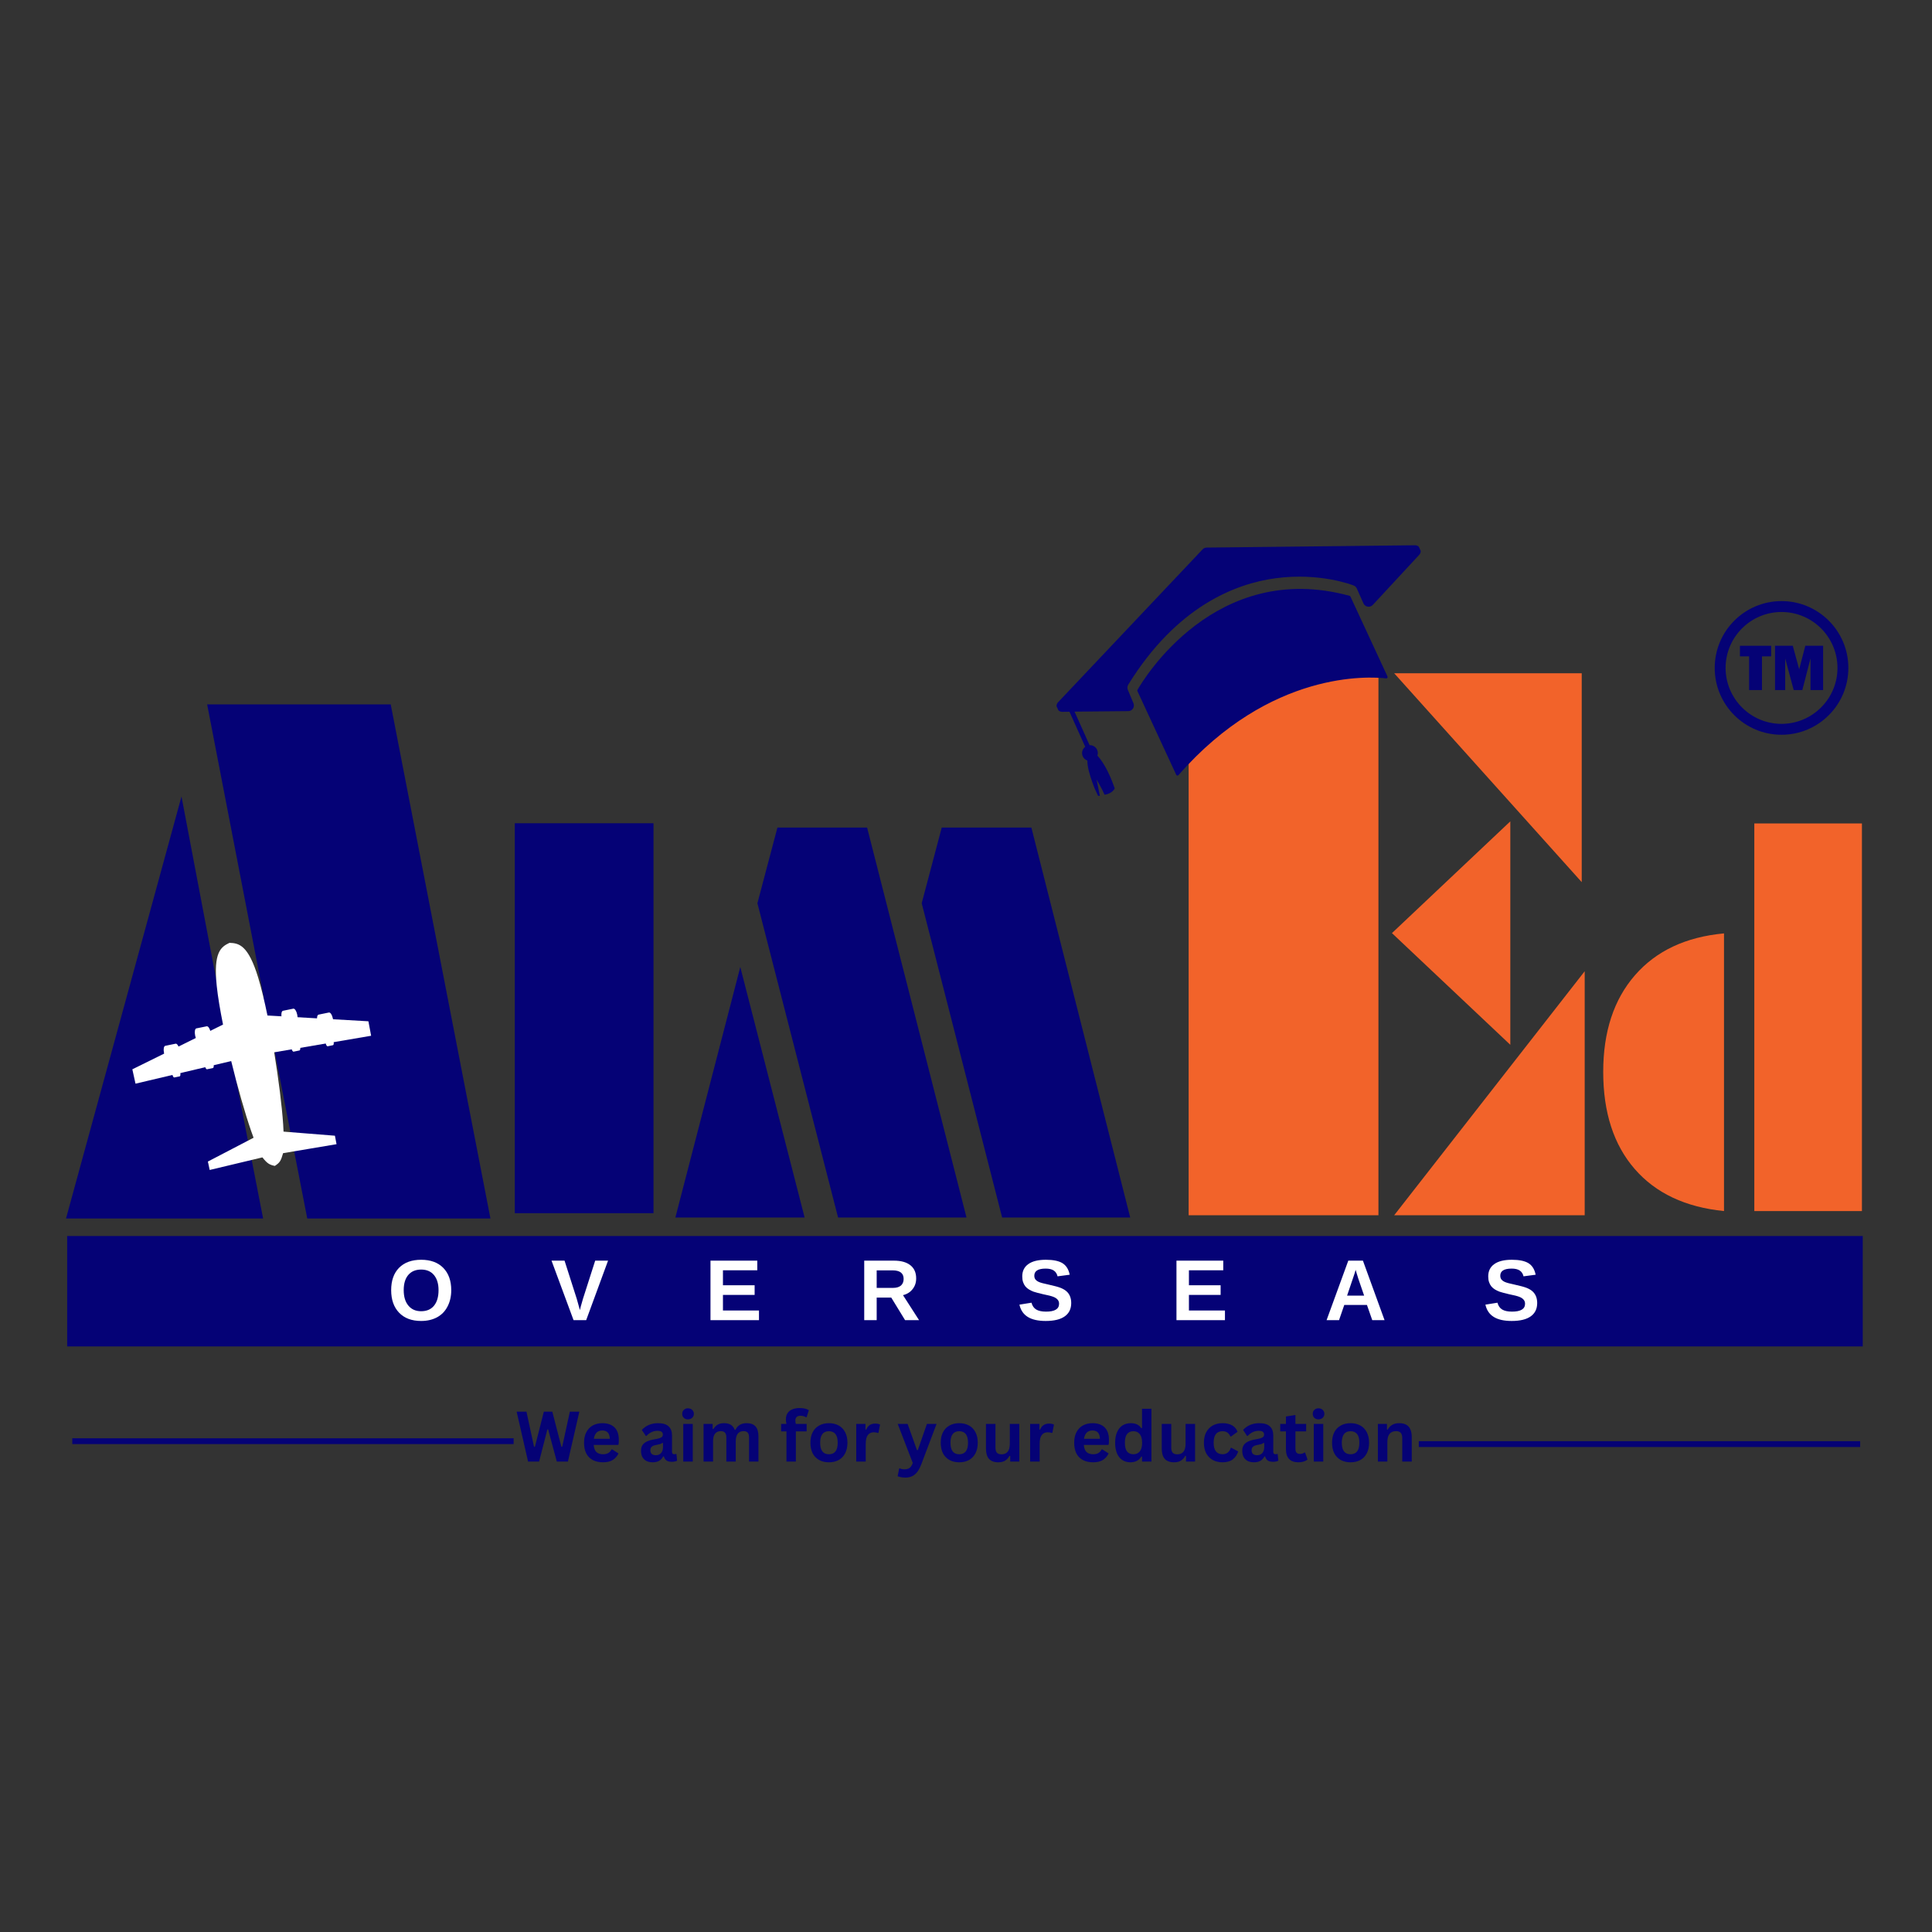 <svg xmlns="http://www.w3.org/2000/svg" xmlns:xlink="http://www.w3.org/1999/xlink" width="500" zoomAndPan="magnify" viewBox="0 0 375 375" height="500" preserveAspectRatio="xMidYMid meet" version="1.0"><rect x="0" y="0" width="375" height="375" fill="#333333" stroke="none"/><defs><g/><clipPath id="36752c8d4a"><path d="M 332.824 116.672 L 358.855 116.672 L 358.855 142.703 L 332.824 142.703 Z M 332.824 116.672 " clip-rule="nonzero"/></clipPath><clipPath id="ce8c36f92c"><path d="M 25.363 183 L 72.316 183 L 72.316 227.766 L 25.363 227.766 Z M 25.363 183 " clip-rule="nonzero"/></clipPath><clipPath id="c73f41657e"><path d="M 4.398 213.715 L 39.961 159.988 L 93.691 195.551 L 58.129 249.281 Z M 4.398 213.715 " clip-rule="nonzero"/></clipPath><clipPath id="31209737aa"><path d="M 4.398 213.715 L 39.961 159.988 L 93.691 195.551 L 58.129 249.281 Z M 4.398 213.715 " clip-rule="nonzero"/></clipPath><clipPath id="ef29a8a038"><path d="M 54.336 195 L 58 195 L 58 199 L 54.336 199 Z M 54.336 195 " clip-rule="nonzero"/></clipPath><clipPath id="c1826f450b"><path d="M 4.398 213.715 L 39.961 159.988 L 93.691 195.551 L 58.129 249.281 Z M 4.398 213.715 " clip-rule="nonzero"/></clipPath><clipPath id="f7667e6a0b"><path d="M 4.398 213.715 L 39.961 159.988 L 93.691 195.551 L 58.129 249.281 Z M 4.398 213.715 " clip-rule="nonzero"/></clipPath><clipPath id="cb5efbcab9"><path d="M 61.328 196 L 65 196 L 65 199.793 L 61.328 199.793 Z M 61.328 196 " clip-rule="nonzero"/></clipPath><clipPath id="7730a2107f"><path d="M 4.398 213.715 L 39.961 159.988 L 93.691 195.551 L 58.129 249.281 Z M 4.398 213.715 " clip-rule="nonzero"/></clipPath><clipPath id="3e3eb0434c"><path d="M 4.398 213.715 L 39.961 159.988 L 93.691 195.551 L 58.129 249.281 Z M 4.398 213.715 " clip-rule="nonzero"/></clipPath><clipPath id="2a73a6571a"><path d="M 63 201 L 65 201 L 65 203.789 L 63 203.789 Z M 63 201 " clip-rule="nonzero"/></clipPath><clipPath id="9aca7bf643"><path d="M 4.398 213.715 L 39.961 159.988 L 93.691 195.551 L 58.129 249.281 Z M 4.398 213.715 " clip-rule="nonzero"/></clipPath><clipPath id="296b9b30f8"><path d="M 4.398 213.715 L 39.961 159.988 L 93.691 195.551 L 58.129 249.281 Z M 4.398 213.715 " clip-rule="nonzero"/></clipPath><clipPath id="451d0ad028"><path d="M 56.332 202 L 58.332 202 L 58.332 204.789 L 56.332 204.789 Z M 56.332 202 " clip-rule="nonzero"/></clipPath><clipPath id="e5a92088a5"><path d="M 4.398 213.715 L 39.961 159.988 L 93.691 195.551 L 58.129 249.281 Z M 4.398 213.715 " clip-rule="nonzero"/></clipPath><clipPath id="ca50e271d0"><path d="M 4.398 213.715 L 39.961 159.988 L 93.691 195.551 L 58.129 249.281 Z M 4.398 213.715 " clip-rule="nonzero"/></clipPath><clipPath id="07971171e8"><path d="M 33.355 207 L 35.355 207 L 35.355 209.785 L 33.355 209.785 Z M 33.355 207 " clip-rule="nonzero"/></clipPath><clipPath id="66056f074b"><path d="M 4.398 213.715 L 39.961 159.988 L 93.691 195.551 L 58.129 249.281 Z M 4.398 213.715 " clip-rule="nonzero"/></clipPath><clipPath id="3f3f5d73e9"><path d="M 4.398 213.715 L 39.961 159.988 L 93.691 195.551 L 58.129 249.281 Z M 4.398 213.715 " clip-rule="nonzero"/></clipPath><clipPath id="a3e697ff72"><path d="M 31.359 202 L 35 202 L 35 205.789 L 31.359 205.789 Z M 31.359 202 " clip-rule="nonzero"/></clipPath><clipPath id="8691ac9f2b"><path d="M 4.398 213.715 L 39.961 159.988 L 93.691 195.551 L 58.129 249.281 Z M 4.398 213.715 " clip-rule="nonzero"/></clipPath><clipPath id="2d0f1e0014"><path d="M 4.398 213.715 L 39.961 159.988 L 93.691 195.551 L 58.129 249.281 Z M 4.398 213.715 " clip-rule="nonzero"/></clipPath><clipPath id="9a821a42e6"><path d="M 39.352 205.789 L 42 205.789 L 42 207.785 L 39.352 207.785 Z M 39.352 205.789 " clip-rule="nonzero"/></clipPath><clipPath id="145293fe00"><path d="M 4.398 213.715 L 39.961 159.988 L 93.691 195.551 L 58.129 249.281 Z M 4.398 213.715 " clip-rule="nonzero"/></clipPath><clipPath id="4979f36244"><path d="M 4.398 213.715 L 39.961 159.988 L 93.691 195.551 L 58.129 249.281 Z M 4.398 213.715 " clip-rule="nonzero"/></clipPath><clipPath id="f5cad77ccc"><path d="M 37.352 199 L 41 199 L 41 202.793 L 37.352 202.793 Z M 37.352 199 " clip-rule="nonzero"/></clipPath><clipPath id="0c49112e5a"><path d="M 4.398 213.715 L 39.961 159.988 L 93.691 195.551 L 58.129 249.281 Z M 4.398 213.715 " clip-rule="nonzero"/></clipPath><clipPath id="155ccfaf26"><path d="M 4.398 213.715 L 39.961 159.988 L 93.691 195.551 L 58.129 249.281 Z M 4.398 213.715 " clip-rule="nonzero"/></clipPath><clipPath id="1355d65ab0"><path d="M 205 105 L 276 105 L 276 154.84 L 205 154.84 Z M 205 105 " clip-rule="nonzero"/></clipPath><clipPath id="ae31e1668c"><path d="M 198.102 122.879 L 268.113 90.422 L 284.184 125.09 L 214.172 157.547 Z M 198.102 122.879 " clip-rule="nonzero"/></clipPath><clipPath id="880c03bfcd"><path d="M 268.434 90.273 L 198.422 122.734 L 214.492 157.402 L 284.504 124.941 Z M 268.434 90.273 " clip-rule="nonzero"/></clipPath><clipPath id="e732e0c49c"><path d="M 13.035 239.906 L 361.59 239.906 L 361.59 261.34 L 13.035 261.34 Z M 13.035 239.906 " clip-rule="nonzero"/></clipPath></defs><path fill="#050275" d="M 342 127.402 L 342 133.938 L 339.5 133.938 L 339.5 127.402 L 337.719 127.402 L 337.719 125.344 L 343.781 125.344 L 343.781 127.402 L 342 127.402 " fill-opacity="1" fill-rule="nonzero"/><path fill="#050275" d="M 353.867 125.344 L 353.867 133.938 L 351.422 133.938 L 351.422 127.793 L 349.832 133.938 L 348.156 133.938 L 346.504 127.793 L 346.504 133.938 L 344.531 133.938 L 344.531 125.344 L 347.977 125.344 L 349.223 129.906 L 350.41 125.344 L 353.867 125.344 " fill-opacity="1" fill-rule="nonzero"/><g clip-path="url(#36752c8d4a)"><path fill="#050275" d="M 345.793 118.789 C 339.809 118.789 334.938 123.656 334.938 129.645 C 334.938 135.629 339.809 140.5 345.793 140.5 C 351.781 140.5 356.652 135.629 356.652 129.645 C 356.652 123.656 351.781 118.789 345.793 118.789 Z M 345.793 142.617 C 344.043 142.617 342.344 142.273 340.746 141.598 C 339.199 140.941 337.812 140.008 336.621 138.816 C 335.43 137.625 334.496 136.238 333.844 134.695 C 333.168 133.094 332.824 131.395 332.824 129.645 C 332.824 127.895 333.168 126.195 333.844 124.594 C 334.496 123.051 335.43 121.664 336.621 120.473 C 337.812 119.281 339.199 118.348 340.746 117.691 C 342.344 117.016 344.043 116.672 345.793 116.672 C 347.547 116.672 349.246 117.016 350.844 117.691 C 352.391 118.348 353.777 119.281 354.969 120.473 C 356.156 121.664 357.094 123.051 357.746 124.594 C 358.422 126.195 358.766 127.895 358.766 129.645 C 358.766 131.395 358.422 133.094 357.746 134.695 C 357.094 136.238 356.156 137.625 354.969 138.816 C 353.777 140.008 352.391 140.941 350.844 141.598 C 349.246 142.273 347.547 142.617 345.793 142.617 " fill-opacity="1" fill-rule="nonzero"/></g><g fill="#050275" fill-opacity="1"><g transform="translate(100.014, 283.69)"><g><path d="M 4.625 0 L 2.484 0 L 0.266 -9.688 L 2.172 -9.688 L 3.641 -2.875 L 3.812 -2.875 L 5.547 -9.688 L 7.188 -9.688 L 8.953 -2.875 L 9.109 -2.875 L 10.594 -9.688 L 12.438 -9.688 L 10.219 0 L 8.062 0 L 6.375 -6.25 L 6.234 -6.25 Z M 4.625 0 "/></g></g><g transform="translate(112.706, 283.69)"><g><path d="M 7.234 -3.234 L 2.531 -3.234 C 2.582 -2.598 2.758 -2.133 3.062 -1.844 C 3.375 -1.562 3.801 -1.422 4.344 -1.422 C 4.758 -1.422 5.098 -1.5 5.359 -1.656 C 5.617 -1.812 5.828 -2.047 5.984 -2.359 L 6.125 -2.359 L 7.344 -1.578 C 7.102 -1.066 6.742 -0.648 6.266 -0.328 C 5.785 -0.016 5.145 0.141 4.344 0.141 C 3.582 0.141 2.926 0 2.375 -0.281 C 1.82 -0.57 1.395 -1 1.094 -1.562 C 0.801 -2.133 0.656 -2.832 0.656 -3.656 C 0.656 -4.488 0.812 -5.188 1.125 -5.75 C 1.438 -6.32 1.859 -6.75 2.391 -7.031 C 2.93 -7.312 3.535 -7.453 4.203 -7.453 C 5.234 -7.453 6.023 -7.176 6.578 -6.625 C 7.129 -6.082 7.406 -5.281 7.406 -4.219 C 7.406 -3.832 7.391 -3.535 7.359 -3.328 Z M 5.656 -4.422 C 5.633 -4.984 5.504 -5.391 5.266 -5.641 C 5.023 -5.898 4.672 -6.031 4.203 -6.031 C 3.273 -6.031 2.727 -5.492 2.562 -4.422 Z M 5.656 -4.422 "/></g></g><g transform="translate(120.658, 283.69)"><g/></g><g transform="translate(123.86, 283.69)"><g><path d="M 2.844 0.141 C 2.375 0.141 1.969 0.055 1.625 -0.109 C 1.281 -0.285 1.016 -0.539 0.828 -0.875 C 0.648 -1.207 0.562 -1.609 0.562 -2.078 C 0.562 -2.516 0.648 -2.879 0.828 -3.172 C 1.016 -3.461 1.301 -3.703 1.688 -3.891 C 2.082 -4.078 2.594 -4.223 3.219 -4.328 C 3.656 -4.398 3.988 -4.477 4.219 -4.562 C 4.445 -4.645 4.598 -4.738 4.672 -4.844 C 4.754 -4.945 4.797 -5.082 4.797 -5.25 C 4.797 -5.488 4.711 -5.664 4.547 -5.781 C 4.391 -5.906 4.117 -5.969 3.734 -5.969 C 3.328 -5.969 2.941 -5.879 2.578 -5.703 C 2.211 -5.523 1.895 -5.285 1.625 -4.984 L 1.484 -4.984 L 0.719 -6.141 C 1.094 -6.555 1.547 -6.879 2.078 -7.109 C 2.617 -7.336 3.203 -7.453 3.828 -7.453 C 4.797 -7.453 5.492 -7.242 5.922 -6.828 C 6.359 -6.422 6.578 -5.836 6.578 -5.078 L 6.578 -1.906 C 6.578 -1.582 6.723 -1.422 7.016 -1.422 C 7.129 -1.422 7.238 -1.441 7.344 -1.484 L 7.438 -1.453 L 7.562 -0.172 C 7.457 -0.109 7.316 -0.055 7.141 -0.016 C 6.961 0.023 6.766 0.047 6.547 0.047 C 6.109 0.047 5.766 -0.035 5.516 -0.203 C 5.273 -0.367 5.102 -0.629 5 -0.984 L 4.859 -1 C 4.492 -0.238 3.82 0.141 2.844 0.141 Z M 3.438 -1.234 C 3.863 -1.234 4.203 -1.375 4.453 -1.656 C 4.703 -1.945 4.828 -2.344 4.828 -2.844 L 4.828 -3.594 L 4.703 -3.625 C 4.598 -3.531 4.453 -3.453 4.266 -3.391 C 4.086 -3.336 3.832 -3.281 3.5 -3.219 C 3.102 -3.156 2.816 -3.039 2.641 -2.875 C 2.461 -2.719 2.375 -2.488 2.375 -2.188 C 2.375 -1.875 2.469 -1.633 2.656 -1.469 C 2.844 -1.312 3.102 -1.234 3.438 -1.234 Z M 3.438 -1.234 "/></g></g><g transform="translate(131.573, 283.69)"><g><path d="M 1.969 -8.188 C 1.633 -8.188 1.363 -8.285 1.156 -8.484 C 0.945 -8.691 0.844 -8.953 0.844 -9.266 C 0.844 -9.578 0.945 -9.832 1.156 -10.031 C 1.363 -10.238 1.633 -10.344 1.969 -10.344 C 2.188 -10.344 2.379 -10.297 2.547 -10.203 C 2.723 -10.109 2.859 -9.977 2.953 -9.812 C 3.055 -9.656 3.109 -9.473 3.109 -9.266 C 3.109 -9.055 3.055 -8.867 2.953 -8.703 C 2.859 -8.547 2.723 -8.422 2.547 -8.328 C 2.379 -8.234 2.188 -8.188 1.969 -8.188 Z M 1.047 0 L 1.047 -7.312 L 2.891 -7.312 L 2.891 0 Z M 1.047 0 "/></g></g><g transform="translate(135.512, 283.69)"><g><path d="M 1.047 0 L 1.047 -7.312 L 2.812 -7.312 L 2.812 -6.328 L 2.953 -6.312 C 3.191 -6.695 3.473 -6.984 3.797 -7.172 C 4.117 -7.359 4.531 -7.453 5.031 -7.453 C 5.582 -7.453 6.023 -7.344 6.359 -7.125 C 6.691 -6.906 6.938 -6.586 7.094 -6.172 L 7.234 -6.172 C 7.461 -6.609 7.754 -6.93 8.109 -7.141 C 8.461 -7.348 8.906 -7.453 9.438 -7.453 C 10.945 -7.453 11.703 -6.609 11.703 -4.922 L 11.703 0 L 9.875 0 L 9.875 -4.688 C 9.875 -5.113 9.789 -5.422 9.625 -5.609 C 9.457 -5.805 9.188 -5.906 8.812 -5.906 C 7.801 -5.906 7.297 -5.227 7.297 -3.875 L 7.297 0 L 5.469 0 L 5.469 -4.688 C 5.469 -5.113 5.379 -5.422 5.203 -5.609 C 5.035 -5.805 4.766 -5.906 4.391 -5.906 C 3.922 -5.906 3.551 -5.742 3.281 -5.422 C 3.02 -5.109 2.891 -4.609 2.891 -3.922 L 2.891 0 Z M 1.047 0 "/></g></g><g transform="translate(148.165, 283.69)"><g/></g><g transform="translate(151.368, 283.69)"><g><path d="M 1.281 0 L 1.281 -5.859 L 0.25 -5.859 L 0.25 -7.312 L 1.281 -7.312 C 1.207 -7.625 1.172 -7.914 1.172 -8.188 C 1.172 -8.656 1.273 -9.051 1.484 -9.375 C 1.691 -9.707 1.992 -9.957 2.391 -10.125 C 2.797 -10.301 3.27 -10.391 3.812 -10.391 C 4.625 -10.391 5.227 -10.25 5.625 -9.969 L 5.203 -8.625 L 5.062 -8.594 C 4.781 -8.789 4.426 -8.891 4 -8.891 C 3.664 -8.891 3.414 -8.805 3.25 -8.641 C 3.094 -8.484 3.016 -8.266 3.016 -7.984 C 3.016 -7.859 3.02 -7.742 3.031 -7.641 C 3.051 -7.547 3.078 -7.438 3.109 -7.312 L 5.203 -7.312 L 5.203 -5.859 L 3.109 -5.859 L 3.109 0 Z M 1.281 0 "/></g></g><g transform="translate(156.646, 283.69)"><g><path d="M 4.25 0.141 C 3.531 0.141 2.898 -0.004 2.359 -0.297 C 1.816 -0.598 1.395 -1.031 1.094 -1.594 C 0.801 -2.164 0.656 -2.852 0.656 -3.656 C 0.656 -4.457 0.801 -5.141 1.094 -5.703 C 1.395 -6.273 1.816 -6.707 2.359 -7 C 2.898 -7.301 3.531 -7.453 4.25 -7.453 C 4.969 -7.453 5.598 -7.301 6.141 -7 C 6.68 -6.707 7.098 -6.273 7.391 -5.703 C 7.691 -5.141 7.844 -4.457 7.844 -3.656 C 7.844 -2.852 7.691 -2.164 7.391 -1.594 C 7.098 -1.031 6.68 -0.598 6.141 -0.297 C 5.598 -0.004 4.969 0.141 4.25 0.141 Z M 4.25 -1.422 C 5.383 -1.422 5.953 -2.164 5.953 -3.656 C 5.953 -4.426 5.805 -4.988 5.516 -5.344 C 5.223 -5.707 4.801 -5.891 4.25 -5.891 C 3.113 -5.891 2.547 -5.145 2.547 -3.656 C 2.547 -2.164 3.113 -1.422 4.25 -1.422 Z M 4.25 -1.422 "/></g></g><g transform="translate(165.148, 283.69)"><g><path d="M 1.047 0 L 1.047 -7.312 L 2.844 -7.312 L 2.844 -6.219 L 2.984 -6.203 C 3.148 -6.609 3.379 -6.906 3.672 -7.094 C 3.961 -7.281 4.312 -7.375 4.719 -7.375 C 5.133 -7.375 5.453 -7.305 5.672 -7.172 L 5.359 -5.578 L 5.219 -5.562 C 5.094 -5.602 4.973 -5.633 4.859 -5.656 C 4.754 -5.676 4.625 -5.688 4.469 -5.688 C 3.957 -5.688 3.566 -5.504 3.297 -5.141 C 3.023 -4.785 2.891 -4.211 2.891 -3.422 L 2.891 0 Z M 1.047 0 "/></g></g><g transform="translate(170.884, 283.69)"><g/></g><g transform="translate(174.087, 283.69)"><g><path d="M 1.625 3.109 C 1.301 3.109 1.016 3.082 0.766 3.031 C 0.516 2.977 0.305 2.914 0.141 2.844 L 0.438 1.359 L 0.562 1.312 C 0.664 1.375 0.801 1.422 0.969 1.453 C 1.133 1.484 1.301 1.5 1.469 1.5 C 1.77 1.5 2.016 1.457 2.203 1.375 C 2.398 1.301 2.566 1.176 2.703 1 C 2.848 0.82 2.973 0.578 3.078 0.266 L 0.156 -7.312 L 2.078 -7.312 L 3.891 -2.234 L 4.062 -2.234 L 5.828 -7.312 L 7.703 -7.312 L 4.766 0.453 C 4.523 1.086 4.266 1.594 3.984 1.969 C 3.703 2.352 3.367 2.641 2.984 2.828 C 2.609 3.016 2.156 3.109 1.625 3.109 Z M 1.625 3.109 "/></g></g><g transform="translate(181.939, 283.69)"><g><path d="M 4.25 0.141 C 3.531 0.141 2.898 -0.004 2.359 -0.297 C 1.816 -0.598 1.395 -1.031 1.094 -1.594 C 0.801 -2.164 0.656 -2.852 0.656 -3.656 C 0.656 -4.457 0.801 -5.141 1.094 -5.703 C 1.395 -6.273 1.816 -6.707 2.359 -7 C 2.898 -7.301 3.531 -7.453 4.25 -7.453 C 4.969 -7.453 5.598 -7.301 6.141 -7 C 6.68 -6.707 7.098 -6.273 7.391 -5.703 C 7.691 -5.141 7.844 -4.457 7.844 -3.656 C 7.844 -2.852 7.691 -2.164 7.391 -1.594 C 7.098 -1.031 6.68 -0.598 6.141 -0.297 C 5.598 -0.004 4.969 0.141 4.25 0.141 Z M 4.25 -1.422 C 5.383 -1.422 5.953 -2.164 5.953 -3.656 C 5.953 -4.426 5.805 -4.988 5.516 -5.344 C 5.223 -5.707 4.801 -5.891 4.25 -5.891 C 3.113 -5.891 2.547 -5.145 2.547 -3.656 C 2.547 -2.164 3.113 -1.422 4.25 -1.422 Z M 4.25 -1.422 "/></g></g><g transform="translate(190.44, 283.69)"><g><path d="M 3.344 0.141 C 2.52 0.141 1.91 -0.082 1.516 -0.531 C 1.129 -0.977 0.938 -1.625 0.938 -2.469 L 0.938 -7.312 L 2.781 -7.312 L 2.781 -2.703 C 2.781 -2.254 2.875 -1.926 3.062 -1.719 C 3.258 -1.508 3.555 -1.406 3.953 -1.406 C 4.461 -1.406 4.859 -1.57 5.141 -1.906 C 5.422 -2.238 5.562 -2.766 5.562 -3.484 L 5.562 -7.312 L 7.406 -7.312 L 7.406 0 L 5.641 0 L 5.641 -1.078 L 5.5 -1.109 C 5.27 -0.691 4.984 -0.379 4.641 -0.172 C 4.305 0.035 3.875 0.141 3.344 0.141 Z M 3.344 0.141 "/></g></g><g transform="translate(198.902, 283.69)"><g><path d="M 1.047 0 L 1.047 -7.312 L 2.844 -7.312 L 2.844 -6.219 L 2.984 -6.203 C 3.148 -6.609 3.379 -6.906 3.672 -7.094 C 3.961 -7.281 4.312 -7.375 4.719 -7.375 C 5.133 -7.375 5.453 -7.305 5.672 -7.172 L 5.359 -5.578 L 5.219 -5.562 C 5.094 -5.602 4.973 -5.633 4.859 -5.656 C 4.754 -5.676 4.625 -5.688 4.469 -5.688 C 3.957 -5.688 3.566 -5.504 3.297 -5.141 C 3.023 -4.785 2.891 -4.211 2.891 -3.422 L 2.891 0 Z M 1.047 0 "/></g></g><g transform="translate(204.638, 283.69)"><g/></g><g transform="translate(207.841, 283.69)"><g><path d="M 7.234 -3.234 L 2.531 -3.234 C 2.582 -2.598 2.758 -2.133 3.062 -1.844 C 3.375 -1.562 3.801 -1.422 4.344 -1.422 C 4.758 -1.422 5.098 -1.5 5.359 -1.656 C 5.617 -1.812 5.828 -2.047 5.984 -2.359 L 6.125 -2.359 L 7.344 -1.578 C 7.102 -1.066 6.742 -0.648 6.266 -0.328 C 5.785 -0.016 5.145 0.141 4.344 0.141 C 3.582 0.141 2.926 0 2.375 -0.281 C 1.82 -0.57 1.395 -1 1.094 -1.562 C 0.801 -2.133 0.656 -2.832 0.656 -3.656 C 0.656 -4.488 0.812 -5.188 1.125 -5.75 C 1.438 -6.32 1.859 -6.75 2.391 -7.031 C 2.93 -7.312 3.535 -7.453 4.203 -7.453 C 5.234 -7.453 6.023 -7.176 6.578 -6.625 C 7.129 -6.082 7.406 -5.281 7.406 -4.219 C 7.406 -3.832 7.391 -3.535 7.359 -3.328 Z M 5.656 -4.422 C 5.633 -4.984 5.504 -5.391 5.266 -5.641 C 5.023 -5.898 4.672 -6.031 4.203 -6.031 C 3.273 -6.031 2.727 -5.492 2.562 -4.422 Z M 5.656 -4.422 "/></g></g><g transform="translate(215.792, 283.69)"><g><path d="M 3.609 0.141 C 3.035 0.141 2.523 0 2.078 -0.281 C 1.629 -0.562 1.281 -0.984 1.031 -1.547 C 0.781 -2.117 0.656 -2.82 0.656 -3.656 C 0.656 -4.488 0.785 -5.188 1.047 -5.75 C 1.305 -6.32 1.66 -6.75 2.109 -7.031 C 2.566 -7.312 3.098 -7.453 3.703 -7.453 C 4.16 -7.453 4.555 -7.375 4.891 -7.219 C 5.223 -7.062 5.504 -6.816 5.734 -6.484 L 5.875 -6.516 L 5.875 -10.25 L 7.703 -10.25 L 7.703 0 L 5.875 0 L 5.875 -0.953 L 5.734 -0.969 C 5.535 -0.625 5.258 -0.352 4.906 -0.156 C 4.551 0.039 4.117 0.141 3.609 0.141 Z M 4.203 -1.422 C 4.723 -1.422 5.133 -1.602 5.438 -1.969 C 5.738 -2.344 5.891 -2.906 5.891 -3.656 C 5.891 -4.406 5.738 -4.961 5.438 -5.328 C 5.133 -5.703 4.723 -5.891 4.203 -5.891 C 3.672 -5.891 3.258 -5.707 2.969 -5.344 C 2.688 -4.988 2.547 -4.426 2.547 -3.656 C 2.547 -2.883 2.688 -2.316 2.969 -1.953 C 3.258 -1.598 3.672 -1.422 4.203 -1.422 Z M 4.203 -1.422 "/></g></g><g transform="translate(224.559, 283.69)"><g><path d="M 3.344 0.141 C 2.52 0.141 1.91 -0.082 1.516 -0.531 C 1.129 -0.977 0.938 -1.625 0.938 -2.469 L 0.938 -7.312 L 2.781 -7.312 L 2.781 -2.703 C 2.781 -2.254 2.875 -1.926 3.062 -1.719 C 3.258 -1.508 3.555 -1.406 3.953 -1.406 C 4.461 -1.406 4.859 -1.57 5.141 -1.906 C 5.422 -2.238 5.562 -2.766 5.562 -3.484 L 5.562 -7.312 L 7.406 -7.312 L 7.406 0 L 5.641 0 L 5.641 -1.078 L 5.5 -1.109 C 5.27 -0.691 4.984 -0.379 4.641 -0.172 C 4.305 0.035 3.875 0.141 3.344 0.141 Z M 3.344 0.141 "/></g></g><g transform="translate(233.021, 283.69)"><g><path d="M 4.266 0.141 C 3.555 0.141 2.93 -0.004 2.391 -0.297 C 1.848 -0.598 1.422 -1.031 1.109 -1.594 C 0.805 -2.164 0.656 -2.852 0.656 -3.656 C 0.656 -4.457 0.805 -5.141 1.109 -5.703 C 1.422 -6.273 1.844 -6.707 2.375 -7 C 2.914 -7.301 3.535 -7.453 4.234 -7.453 C 5.773 -7.453 6.758 -6.895 7.188 -5.781 L 5.938 -4.875 L 5.797 -4.875 C 5.641 -5.219 5.441 -5.473 5.203 -5.641 C 4.961 -5.805 4.641 -5.891 4.234 -5.891 C 3.703 -5.891 3.285 -5.707 2.984 -5.344 C 2.691 -4.977 2.547 -4.414 2.547 -3.656 C 2.547 -2.906 2.695 -2.344 3 -1.969 C 3.301 -1.602 3.723 -1.422 4.266 -1.422 C 4.66 -1.422 4.992 -1.523 5.266 -1.734 C 5.547 -1.953 5.75 -2.266 5.875 -2.672 L 6 -2.672 L 7.312 -1.969 C 7.125 -1.344 6.781 -0.832 6.281 -0.438 C 5.781 -0.051 5.109 0.141 4.266 0.141 Z M 4.266 0.141 "/></g></g><g transform="translate(240.561, 283.69)"><g><path d="M 2.844 0.141 C 2.375 0.141 1.969 0.055 1.625 -0.109 C 1.281 -0.285 1.016 -0.539 0.828 -0.875 C 0.648 -1.207 0.562 -1.609 0.562 -2.078 C 0.562 -2.516 0.648 -2.879 0.828 -3.172 C 1.016 -3.461 1.301 -3.703 1.688 -3.891 C 2.082 -4.078 2.594 -4.223 3.219 -4.328 C 3.656 -4.398 3.988 -4.477 4.219 -4.562 C 4.445 -4.645 4.598 -4.738 4.672 -4.844 C 4.754 -4.945 4.797 -5.082 4.797 -5.25 C 4.797 -5.488 4.711 -5.664 4.547 -5.781 C 4.391 -5.906 4.117 -5.969 3.734 -5.969 C 3.328 -5.969 2.941 -5.879 2.578 -5.703 C 2.211 -5.523 1.895 -5.285 1.625 -4.984 L 1.484 -4.984 L 0.719 -6.141 C 1.094 -6.555 1.547 -6.879 2.078 -7.109 C 2.617 -7.336 3.203 -7.453 3.828 -7.453 C 4.797 -7.453 5.492 -7.242 5.922 -6.828 C 6.359 -6.422 6.578 -5.836 6.578 -5.078 L 6.578 -1.906 C 6.578 -1.582 6.723 -1.422 7.016 -1.422 C 7.129 -1.422 7.238 -1.441 7.344 -1.484 L 7.438 -1.453 L 7.562 -0.172 C 7.457 -0.109 7.316 -0.055 7.141 -0.016 C 6.961 0.023 6.766 0.047 6.547 0.047 C 6.109 0.047 5.766 -0.035 5.516 -0.203 C 5.273 -0.367 5.102 -0.629 5 -0.984 L 4.859 -1 C 4.492 -0.238 3.82 0.141 2.844 0.141 Z M 3.438 -1.234 C 3.863 -1.234 4.203 -1.375 4.453 -1.656 C 4.703 -1.945 4.828 -2.344 4.828 -2.844 L 4.828 -3.594 L 4.703 -3.625 C 4.598 -3.531 4.453 -3.453 4.266 -3.391 C 4.086 -3.336 3.832 -3.281 3.5 -3.219 C 3.102 -3.156 2.816 -3.039 2.641 -2.875 C 2.461 -2.719 2.375 -2.488 2.375 -2.188 C 2.375 -1.875 2.469 -1.633 2.656 -1.469 C 2.844 -1.312 3.102 -1.234 3.438 -1.234 Z M 3.438 -1.234 "/></g></g><g transform="translate(248.273, 283.69)"><g><path d="M 5.047 -1.75 L 5.516 -0.391 C 5.316 -0.223 5.066 -0.094 4.766 0 C 4.473 0.094 4.133 0.141 3.75 0.141 C 2.957 0.141 2.352 -0.07 1.938 -0.5 C 1.531 -0.938 1.328 -1.566 1.328 -2.391 L 1.328 -5.859 L 0.219 -5.859 L 0.219 -7.312 L 1.328 -7.312 L 1.328 -8.75 L 3.172 -9.047 L 3.172 -7.312 L 5.25 -7.312 L 5.25 -5.859 L 3.172 -5.859 L 3.172 -2.516 C 3.172 -2.148 3.242 -1.883 3.391 -1.719 C 3.547 -1.562 3.766 -1.484 4.047 -1.484 C 4.379 -1.484 4.664 -1.57 4.906 -1.75 Z M 5.047 -1.75 "/></g></g><g transform="translate(253.956, 283.69)"><g><path d="M 1.969 -8.188 C 1.633 -8.188 1.363 -8.285 1.156 -8.484 C 0.945 -8.691 0.844 -8.953 0.844 -9.266 C 0.844 -9.578 0.945 -9.832 1.156 -10.031 C 1.363 -10.238 1.633 -10.344 1.969 -10.344 C 2.188 -10.344 2.379 -10.297 2.547 -10.203 C 2.723 -10.109 2.859 -9.977 2.953 -9.812 C 3.055 -9.656 3.109 -9.473 3.109 -9.266 C 3.109 -9.055 3.055 -8.867 2.953 -8.703 C 2.859 -8.547 2.723 -8.422 2.547 -8.328 C 2.379 -8.234 2.188 -8.188 1.969 -8.188 Z M 1.047 0 L 1.047 -7.312 L 2.891 -7.312 L 2.891 0 Z M 1.047 0 "/></g></g><g transform="translate(257.895, 283.69)"><g><path d="M 4.25 0.141 C 3.531 0.141 2.898 -0.004 2.359 -0.297 C 1.816 -0.598 1.395 -1.031 1.094 -1.594 C 0.801 -2.164 0.656 -2.852 0.656 -3.656 C 0.656 -4.457 0.801 -5.141 1.094 -5.703 C 1.395 -6.273 1.816 -6.707 2.359 -7 C 2.898 -7.301 3.531 -7.453 4.25 -7.453 C 4.969 -7.453 5.598 -7.301 6.141 -7 C 6.68 -6.707 7.098 -6.273 7.391 -5.703 C 7.691 -5.141 7.844 -4.457 7.844 -3.656 C 7.844 -2.852 7.691 -2.164 7.391 -1.594 C 7.098 -1.031 6.68 -0.598 6.141 -0.297 C 5.598 -0.004 4.969 0.141 4.25 0.141 Z M 4.25 -1.422 C 5.383 -1.422 5.953 -2.164 5.953 -3.656 C 5.953 -4.426 5.805 -4.988 5.516 -5.344 C 5.223 -5.707 4.801 -5.891 4.25 -5.891 C 3.113 -5.891 2.547 -5.145 2.547 -3.656 C 2.547 -2.164 3.113 -1.422 4.25 -1.422 Z M 4.25 -1.422 "/></g></g><g transform="translate(266.397, 283.69)"><g><path d="M 1.047 0 L 1.047 -7.312 L 2.812 -7.312 L 2.812 -6.234 L 2.953 -6.203 C 3.41 -7.035 4.148 -7.453 5.172 -7.453 C 6.016 -7.453 6.633 -7.223 7.031 -6.766 C 7.426 -6.305 7.625 -5.633 7.625 -4.75 L 7.625 0 L 5.781 0 L 5.781 -4.531 C 5.781 -5.008 5.68 -5.359 5.484 -5.578 C 5.297 -5.797 4.988 -5.906 4.562 -5.906 C 4.031 -5.906 3.617 -5.734 3.328 -5.391 C 3.035 -5.047 2.891 -4.508 2.891 -3.781 L 2.891 0 Z M 1.047 0 "/></g></g></g><path stroke-linecap="butt" transform="matrix(1.132, 0, 0, 1.132, 14.026, 279.163)" fill="none" stroke-linejoin="miter" d="M 0.002 0.501 L 75.682 0.501 " stroke="#050275" stroke-width="1" stroke-opacity="1" stroke-miterlimit="4"/><path stroke-linecap="butt" transform="matrix(1.132, 0, 0, 1.132, 275.388, 279.729)" fill="none" stroke-linejoin="miter" d="M -0.001 0.502 L 75.679 0.502 " stroke="#050275" stroke-width="1" stroke-opacity="1" stroke-miterlimit="4"/><path fill="#050276" d="M 12.812 236.508 L 35.227 154.594 L 42.641 193.664 L 51.211 193.664 L 40.207 136.723 L 75.84 136.723 L 95.195 236.508 L 59.637 236.508 L 53.035 202.637 L 44.465 202.637 L 51.07 236.508 Z M 12.812 236.508 " fill-opacity="1" fill-rule="nonzero"/><g clip-path="url(#ce8c36f92c)"><g clip-path="url(#c73f41657e)"><g clip-path="url(#31209737aa)"><path fill="#ffffff" d="M 44.551 183.004 C 44.551 183.004 44.547 183.004 44.547 183.004 C 42.887 183.785 41.383 184.812 42.07 191.375 C 42.285 193.445 42.723 196.043 43.289 198.867 C 43.289 198.867 34.719 203.098 34.719 203.098 C 34.719 203.098 25.688 207.551 25.688 207.551 C 25.895 208.48 26.098 209.41 26.301 210.34 C 32.492 208.879 38.684 207.414 44.875 205.953 C 46.121 211.055 47.551 216.09 48.75 219.531 C 48.91 219.996 49.066 220.43 49.219 220.836 C 49.219 220.836 49.215 220.836 49.215 220.836 C 49.215 220.836 45.184 222.938 45.184 222.938 C 45.184 222.938 40.348 225.457 40.348 225.457 C 40.465 226 40.586 226.547 40.703 227.09 C 44.113 226.277 47.52 225.465 50.934 224.648 C 51.863 225.824 52.281 226.078 53.344 226.305 C 54.289 225.672 54.508 225.391 54.949 223.828 C 54.949 223.828 54.953 223.828 54.953 223.828 C 58.406 223.246 61.863 222.664 65.32 222.086 C 65.219 221.539 65.113 220.988 65.008 220.441 C 65.008 220.441 59.574 220.008 59.574 220.008 C 59.574 220.008 55.039 219.648 55.039 219.648 C 55.039 219.648 55.035 219.648 55.035 219.648 C 55.02 219.219 54.996 218.758 54.965 218.273 C 54.719 214.633 54.07 209.438 53.223 204.254 C 59.492 203.18 65.766 202.109 72.035 201.039 C 71.859 200.102 71.684 199.168 71.508 198.23 C 71.508 198.23 61.457 197.656 61.457 197.656 C 61.457 197.656 51.914 197.109 51.914 197.109 C 51.332 194.293 50.723 191.73 50.109 189.734 C 48.18 183.438 46.395 183.07 44.559 183.004 C 44.555 183.004 44.555 183.004 44.551 183.004 " fill-opacity="1" fill-rule="nonzero"/></g></g></g><g clip-path="url(#ef29a8a038)"><g clip-path="url(#c1826f450b)"><g clip-path="url(#f7667e6a0b)"><path fill="#ffffff" d="M 57.68 196.906 C 57.543 196.23 57.207 195.727 56.93 195.781 C 56.93 195.781 54.922 196.191 54.922 196.191 C 54.645 196.25 54.531 196.844 54.668 197.52 C 54.668 197.52 54.703 197.691 54.703 197.691 C 54.84 198.367 55.172 198.871 55.449 198.812 C 55.449 198.812 57.461 198.402 57.461 198.402 C 57.738 198.348 57.852 197.754 57.715 197.078 C 57.715 197.078 57.68 196.906 57.68 196.906 " fill-opacity="1" fill-rule="nonzero"/></g></g></g><g clip-path="url(#cb5efbcab9)"><g clip-path="url(#7730a2107f)"><g clip-path="url(#3e3eb0434c)"><path fill="#ffffff" d="M 64.598 197.648 C 64.461 196.973 64.125 196.473 63.848 196.527 C 63.848 196.527 61.84 196.938 61.84 196.938 C 61.562 196.992 61.449 197.586 61.586 198.262 C 61.586 198.262 61.621 198.434 61.621 198.434 C 61.762 199.113 62.098 199.609 62.371 199.555 C 62.371 199.555 64.383 199.148 64.383 199.148 C 64.656 199.094 64.77 198.5 64.633 197.82 C 64.633 197.82 64.598 197.648 64.598 197.648 " fill-opacity="1" fill-rule="nonzero"/></g></g></g><g clip-path="url(#2a73a6571a)"><g clip-path="url(#9aca7bf643)"><g clip-path="url(#296b9b30f8)"><path fill="#ffffff" d="M 64.754 202.199 C 64.824 202.543 64.766 202.844 64.625 202.871 C 64.625 202.871 63.602 203.082 63.602 203.082 C 63.461 203.109 63.289 202.855 63.219 202.508 C 63.219 202.508 63.199 202.422 63.199 202.422 C 63.129 202.078 63.188 201.773 63.328 201.746 C 63.328 201.746 64.355 201.539 64.355 201.539 C 64.496 201.508 64.664 201.766 64.734 202.109 C 64.734 202.109 64.754 202.199 64.754 202.199 " fill-opacity="1" fill-rule="nonzero"/></g></g></g><g clip-path="url(#451d0ad028)"><g clip-path="url(#e5a92088a5)"><g clip-path="url(#ca50e271d0)"><path fill="#ffffff" d="M 58.258 203.156 C 58.336 203.535 58.273 203.863 58.117 203.895 C 58.117 203.895 56.996 204.125 56.996 204.125 C 56.84 204.156 56.652 203.875 56.578 203.5 C 56.578 203.5 56.559 203.402 56.559 203.402 C 56.48 203.031 56.543 202.699 56.699 202.668 C 56.699 202.668 57.82 202.438 57.82 202.438 C 57.973 202.406 58.16 202.688 58.238 203.066 C 58.238 203.066 58.258 203.156 58.258 203.156 " fill-opacity="1" fill-rule="nonzero"/></g></g></g><g clip-path="url(#07971171e8)"><g clip-path="url(#66056f074b)"><g clip-path="url(#3f3f5d73e9)"><path fill="#ffffff" d="M 33.457 208.562 C 33.527 208.906 33.695 209.164 33.836 209.133 C 33.836 209.133 34.863 208.926 34.863 208.926 C 35.004 208.898 35.062 208.594 34.992 208.25 C 34.992 208.25 34.973 208.164 34.973 208.164 C 34.902 207.816 34.73 207.562 34.59 207.59 C 34.59 207.59 33.566 207.801 33.566 207.801 C 33.426 207.828 33.367 208.129 33.438 208.473 C 33.438 208.473 33.457 208.562 33.457 208.562 " fill-opacity="1" fill-rule="nonzero"/></g></g></g><g clip-path="url(#a3e697ff72)"><g clip-path="url(#8691ac9f2b)"><g clip-path="url(#2d0f1e0014)"><path fill="#ffffff" d="M 31.824 204.316 C 31.688 203.641 31.801 203.051 32.078 202.992 C 32.078 202.992 34.086 202.582 34.086 202.582 C 34.363 202.527 34.699 203.031 34.836 203.703 C 34.836 203.703 34.871 203.875 34.871 203.875 C 35.008 204.551 34.895 205.145 34.617 205.199 C 34.617 205.199 32.605 205.609 32.605 205.609 C 32.328 205.668 31.996 205.164 31.859 204.488 C 31.859 204.488 31.824 204.316 31.824 204.316 " fill-opacity="1" fill-rule="nonzero"/></g></g></g><g clip-path="url(#9a821a42e6)"><g clip-path="url(#145293fe00)"><g clip-path="url(#4979f36244)"><path fill="#ffffff" d="M 39.777 206.918 C 39.852 207.293 40.039 207.574 40.191 207.543 C 40.191 207.543 41.316 207.312 41.316 207.312 C 41.469 207.281 41.531 206.949 41.457 206.578 C 41.457 206.578 41.438 206.48 41.438 206.48 C 41.359 206.105 41.172 205.824 41.02 205.855 C 41.02 205.855 39.895 206.086 39.895 206.086 C 39.746 206.117 39.684 206.445 39.758 206.824 C 39.758 206.824 39.777 206.918 39.777 206.918 " fill-opacity="1" fill-rule="nonzero"/></g></g></g><g clip-path="url(#f5cad77ccc)"><g clip-path="url(#0c49112e5a)"><g clip-path="url(#155ccfaf26)"><path fill="#ffffff" d="M 37.867 200.934 C 37.73 200.258 37.84 199.664 38.117 199.609 C 38.117 199.609 40.125 199.203 40.125 199.203 C 40.402 199.148 40.738 199.645 40.875 200.32 C 40.875 200.32 40.91 200.496 40.91 200.496 C 41.047 201.172 40.938 201.766 40.66 201.82 C 40.66 201.82 38.652 202.23 38.652 202.23 C 38.375 202.285 38.039 201.785 37.902 201.109 C 37.902 201.109 37.867 200.934 37.867 200.934 " fill-opacity="1" fill-rule="nonzero"/></g></g></g><path fill="#050276" d="M 99.918 159.793 L 126.844 159.793 L 126.844 235.48 L 99.918 235.48 Z M 99.918 159.793 " fill-opacity="1" fill-rule="nonzero"/><path fill="#050276" d="M 194.512 236.316 L 178.902 175.316 L 182.789 160.629 L 200.191 160.629 L 219.375 236.316 Z M 131.09 236.316 L 143.688 187.695 L 156.176 236.316 Z M 162.668 236.316 L 147.012 175.316 L 150.898 160.629 L 168.305 160.629 L 187.598 236.316 Z M 162.668 236.316 " fill-opacity="1" fill-rule="nonzero"/><path fill="#f2632a" d="M 340.512 159.832 L 361.398 159.832 L 361.398 235.066 L 340.512 235.066 Z M 334.629 181.172 L 334.629 235.066 C 327.156 234.32 321.379 231.598 317.301 226.906 C 313.219 222.215 311.184 215.926 311.184 208.051 C 311.184 200.27 313.234 194.012 317.348 189.289 C 321.457 184.566 327.219 181.855 334.629 181.172 Z M 334.629 181.172 " fill-opacity="1" fill-rule="nonzero"/><path fill="#f2632a" d="M 267.555 235.875 L 230.715 235.875 L 230.715 130.684 L 267.555 130.684 Z M 270.613 130.684 L 307.012 130.684 L 307.012 171.223 Z M 293.152 202.797 L 270.176 181.117 L 293.152 159.422 Z M 270.613 235.875 L 307.59 188.516 L 307.59 235.875 Z M 270.613 235.875 " fill-opacity="1" fill-rule="nonzero"/><g clip-path="url(#1355d65ab0)"><g clip-path="url(#ae31e1668c)"><g clip-path="url(#880c03bfcd)"><path fill="#050276" d="M 211.055 147.621 C 211 149.965 213.074 154.453 213.074 154.453 C 213.219 154.48 213.359 154.488 213.492 154.488 L 212.848 151.312 C 212.848 151.312 213.922 153.121 214.387 154.246 C 215.91 154.07 216.371 153.031 216.371 153.031 C 215.09 149.32 213.781 147.508 213.004 146.668 C 213.125 146.312 213.121 145.93 212.961 145.562 C 212.703 144.965 212.098 144.609 211.484 144.637 L 208.57 138.129 L 218.988 138.031 C 219.777 138.027 220.309 137.227 220 136.496 L 218.914 133.895 C 218.781 133.555 218.812 133.184 219 132.879 C 228.371 117.734 239.738 113.293 247.613 112.234 C 256.191 111.09 262.473 113.539 262.734 113.641 L 262.746 113.648 C 263.023 113.754 263.234 113.965 263.355 114.227 L 264.637 117.105 C 264.965 117.836 265.922 117.996 266.469 117.406 L 275.465 107.699 C 276.129 106.984 275.613 105.828 274.645 105.836 L 234.211 106.285 C 233.906 106.289 233.625 106.41 233.422 106.629 L 205.383 136.293 C 204.707 137.004 205.219 138.172 206.203 138.168 L 207.586 138.152 L 210.641 144.957 C 210.082 145.367 209.871 146.125 210.152 146.777 C 210.324 147.191 210.668 147.484 211.055 147.621 Z M 261.953 115.648 C 262.023 115.664 262.086 115.719 262.121 115.793 L 269.312 131.305 C 269.398 131.492 269.25 131.703 269.043 131.676 C 265.84 131.305 246.582 130.047 228.746 150.449 C 228.617 150.59 228.391 150.562 228.309 150.395 L 220.773 134.141 C 220.738 134.062 220.738 133.973 220.785 133.898 C 221.855 132.027 235.898 108.523 261.953 115.648 Z M 261.953 115.648 " fill-opacity="1" fill-rule="nonzero"/></g></g></g><g clip-path="url(#e732e0c49c)"><path fill="#050276" d="M 13.035 239.906 L 361.559 239.906 L 361.559 261.34 L 13.035 261.34 Z M 13.035 239.906 " fill-opacity="1" fill-rule="nonzero"/></g><path fill="#ffffff" d="M 87.586 250.418 C 87.586 251.617 87.344 252.676 86.867 253.586 C 86.398 254.504 85.719 255.203 84.84 255.68 C 83.953 256.16 82.918 256.398 81.734 256.398 C 79.922 256.398 78.5 255.867 77.473 254.805 C 76.441 253.734 75.926 252.273 75.926 250.418 C 75.926 248.57 76.434 247.121 77.457 246.078 C 78.484 245.043 79.914 244.52 81.75 244.52 C 83.578 244.52 85.012 245.047 86.039 246.094 C 87.07 247.148 87.586 248.59 87.586 250.418 Z M 85.121 250.418 C 85.121 249.172 84.824 248.195 84.23 247.484 C 83.645 246.777 82.816 246.422 81.75 246.422 C 80.664 246.422 79.828 246.777 79.234 247.484 C 78.648 248.184 78.359 249.164 78.359 250.418 C 78.359 251.691 78.66 252.691 79.266 253.418 C 79.867 254.145 80.691 254.508 81.734 254.508 C 82.812 254.508 83.645 254.156 84.23 253.449 C 84.824 252.73 85.121 251.723 85.121 250.418 Z M 85.121 250.418 " fill-opacity="1" fill-rule="nonzero"/><path fill="#ffffff" d="M 113.777 256.242 L 111.328 256.242 L 107.051 244.691 L 109.578 244.691 L 111.949 252.105 C 112.094 252.598 112.297 253.324 112.559 254.289 L 112.73 253.586 L 113.152 252.105 L 115.527 244.691 L 118.023 244.691 Z M 113.777 256.242 " fill-opacity="1" fill-rule="nonzero"/><path fill="#ffffff" d="M 137.906 256.242 L 137.906 244.691 L 146.988 244.691 L 146.988 246.562 L 140.324 246.562 L 140.324 249.469 L 146.473 249.469 L 146.473 251.34 L 140.324 251.34 L 140.324 254.367 L 147.316 254.367 L 147.316 256.242 Z M 137.906 256.242 " fill-opacity="1" fill-rule="nonzero"/><path fill="#ffffff" d="M 175.676 256.242 L 172.988 251.855 L 170.164 251.855 L 170.164 256.242 L 167.746 256.242 L 167.746 244.691 L 173.504 244.691 C 174.887 244.691 175.957 244.988 176.703 245.582 C 177.453 246.172 177.828 247.027 177.828 248.141 C 177.828 248.953 177.594 249.652 177.125 250.23 C 176.664 250.816 176.051 251.199 175.27 251.387 L 178.391 256.242 Z M 175.395 248.234 C 175.395 247.133 174.68 246.578 173.254 246.578 L 170.164 246.578 L 170.164 249.98 L 173.316 249.98 C 173.992 249.98 174.508 249.832 174.863 249.531 C 175.215 249.219 175.395 248.789 175.395 248.234 Z M 175.395 248.234 " fill-opacity="1" fill-rule="nonzero"/><path fill="#ffffff" d="M 207.922 252.918 C 207.922 254.051 207.504 254.914 206.66 255.508 C 205.824 256.102 204.598 256.398 202.977 256.398 C 201.496 256.398 200.336 256.141 199.496 255.617 C 198.652 255.098 198.109 254.301 197.871 253.23 L 200.211 252.855 C 200.367 253.461 200.672 253.898 201.133 254.18 C 201.59 254.453 202.227 254.586 203.039 254.586 C 204.723 254.586 205.566 254.078 205.566 253.059 C 205.566 252.727 205.465 252.457 205.27 252.246 C 205.082 252.027 204.809 251.852 204.457 251.715 C 204.102 251.57 203.43 251.398 202.43 251.199 C 201.562 250.992 200.961 250.832 200.617 250.715 C 200.281 250.59 199.984 250.445 199.715 250.277 C 199.441 250.113 199.207 249.91 199.012 249.672 C 198.824 249.434 198.676 249.156 198.574 248.844 C 198.469 248.531 198.418 248.168 198.418 247.75 C 198.418 246.711 198.809 245.918 199.59 245.363 C 200.367 244.801 201.508 244.52 203.008 244.52 C 204.441 244.52 205.52 244.746 206.238 245.191 C 206.957 245.641 207.418 246.383 207.629 247.422 L 205.27 247.734 C 205.152 247.234 204.91 246.859 204.535 246.609 C 204.168 246.359 203.648 246.234 202.961 246.234 C 201.492 246.234 200.758 246.695 200.758 247.609 C 200.758 247.914 200.836 248.164 200.992 248.359 C 201.148 248.547 201.375 248.711 201.68 248.844 C 201.992 248.98 202.617 249.148 203.555 249.344 C 204.652 249.586 205.445 249.801 205.926 249.996 C 206.402 250.195 206.785 250.43 207.066 250.699 C 207.348 250.961 207.559 251.277 207.703 251.652 C 207.848 252.02 207.922 252.441 207.922 252.918 Z M 207.922 252.918 " fill-opacity="1" fill-rule="nonzero"/><path fill="#ffffff" d="M 228.352 256.242 L 228.352 244.691 L 237.434 244.691 L 237.434 246.562 L 230.77 246.562 L 230.77 249.469 L 236.922 249.469 L 236.922 251.34 L 230.77 251.34 L 230.77 254.367 L 237.762 254.367 L 237.762 256.242 Z M 228.352 256.242 " fill-opacity="1" fill-rule="nonzero"/><path fill="#ffffff" d="M 266.355 256.242 L 265.324 253.293 L 260.922 253.293 L 259.906 256.242 L 257.488 256.242 L 261.703 244.691 L 264.543 244.691 L 268.742 256.242 Z M 263.125 246.469 L 263.078 246.656 C 263.023 246.855 262.957 247.078 262.875 247.328 C 262.801 247.578 262.332 248.965 261.469 251.48 L 264.777 251.48 L 263.637 248.156 L 263.297 247.047 Z M 263.125 246.469 " fill-opacity="1" fill-rule="nonzero"/><path fill="#ffffff" d="M 298.367 252.918 C 298.367 254.051 297.945 254.914 297.105 255.508 C 296.27 256.102 295.043 256.398 293.422 256.398 C 291.941 256.398 290.781 256.141 289.941 255.617 C 289.098 255.098 288.555 254.301 288.316 253.23 L 290.656 252.855 C 290.812 253.461 291.117 253.898 291.578 254.18 C 292.035 254.453 292.672 254.586 293.484 254.586 C 295.168 254.586 296.012 254.078 296.012 253.059 C 296.012 252.727 295.91 252.457 295.715 252.246 C 295.527 252.027 295.254 251.852 294.902 251.715 C 294.547 251.57 293.875 251.398 292.875 251.199 C 292.008 250.992 291.406 250.832 291.062 250.715 C 290.727 250.59 290.426 250.445 290.156 250.277 C 289.887 250.113 289.652 249.91 289.457 249.672 C 289.27 249.434 289.121 249.156 289.02 248.844 C 288.914 248.531 288.863 248.168 288.863 247.75 C 288.863 246.711 289.254 245.918 290.035 245.363 C 290.812 244.801 291.953 244.52 293.453 244.52 C 294.887 244.52 295.965 244.746 296.684 245.191 C 297.402 245.641 297.859 246.383 298.07 247.422 L 295.715 247.734 C 295.598 247.234 295.355 246.859 294.98 246.609 C 294.613 246.359 294.09 246.234 293.406 246.234 C 291.938 246.234 291.203 246.695 291.203 247.609 C 291.203 247.914 291.281 248.164 291.438 248.359 C 291.594 248.547 291.82 248.711 292.125 248.844 C 292.438 248.98 293.062 249.148 293.996 249.344 C 295.098 249.586 295.891 249.801 296.371 249.996 C 296.848 250.195 297.23 250.43 297.512 250.699 C 297.789 250.961 298 251.277 298.148 251.652 C 298.293 252.02 298.367 252.441 298.367 252.918 Z M 298.367 252.918 " fill-opacity="1" fill-rule="nonzero"/></svg>